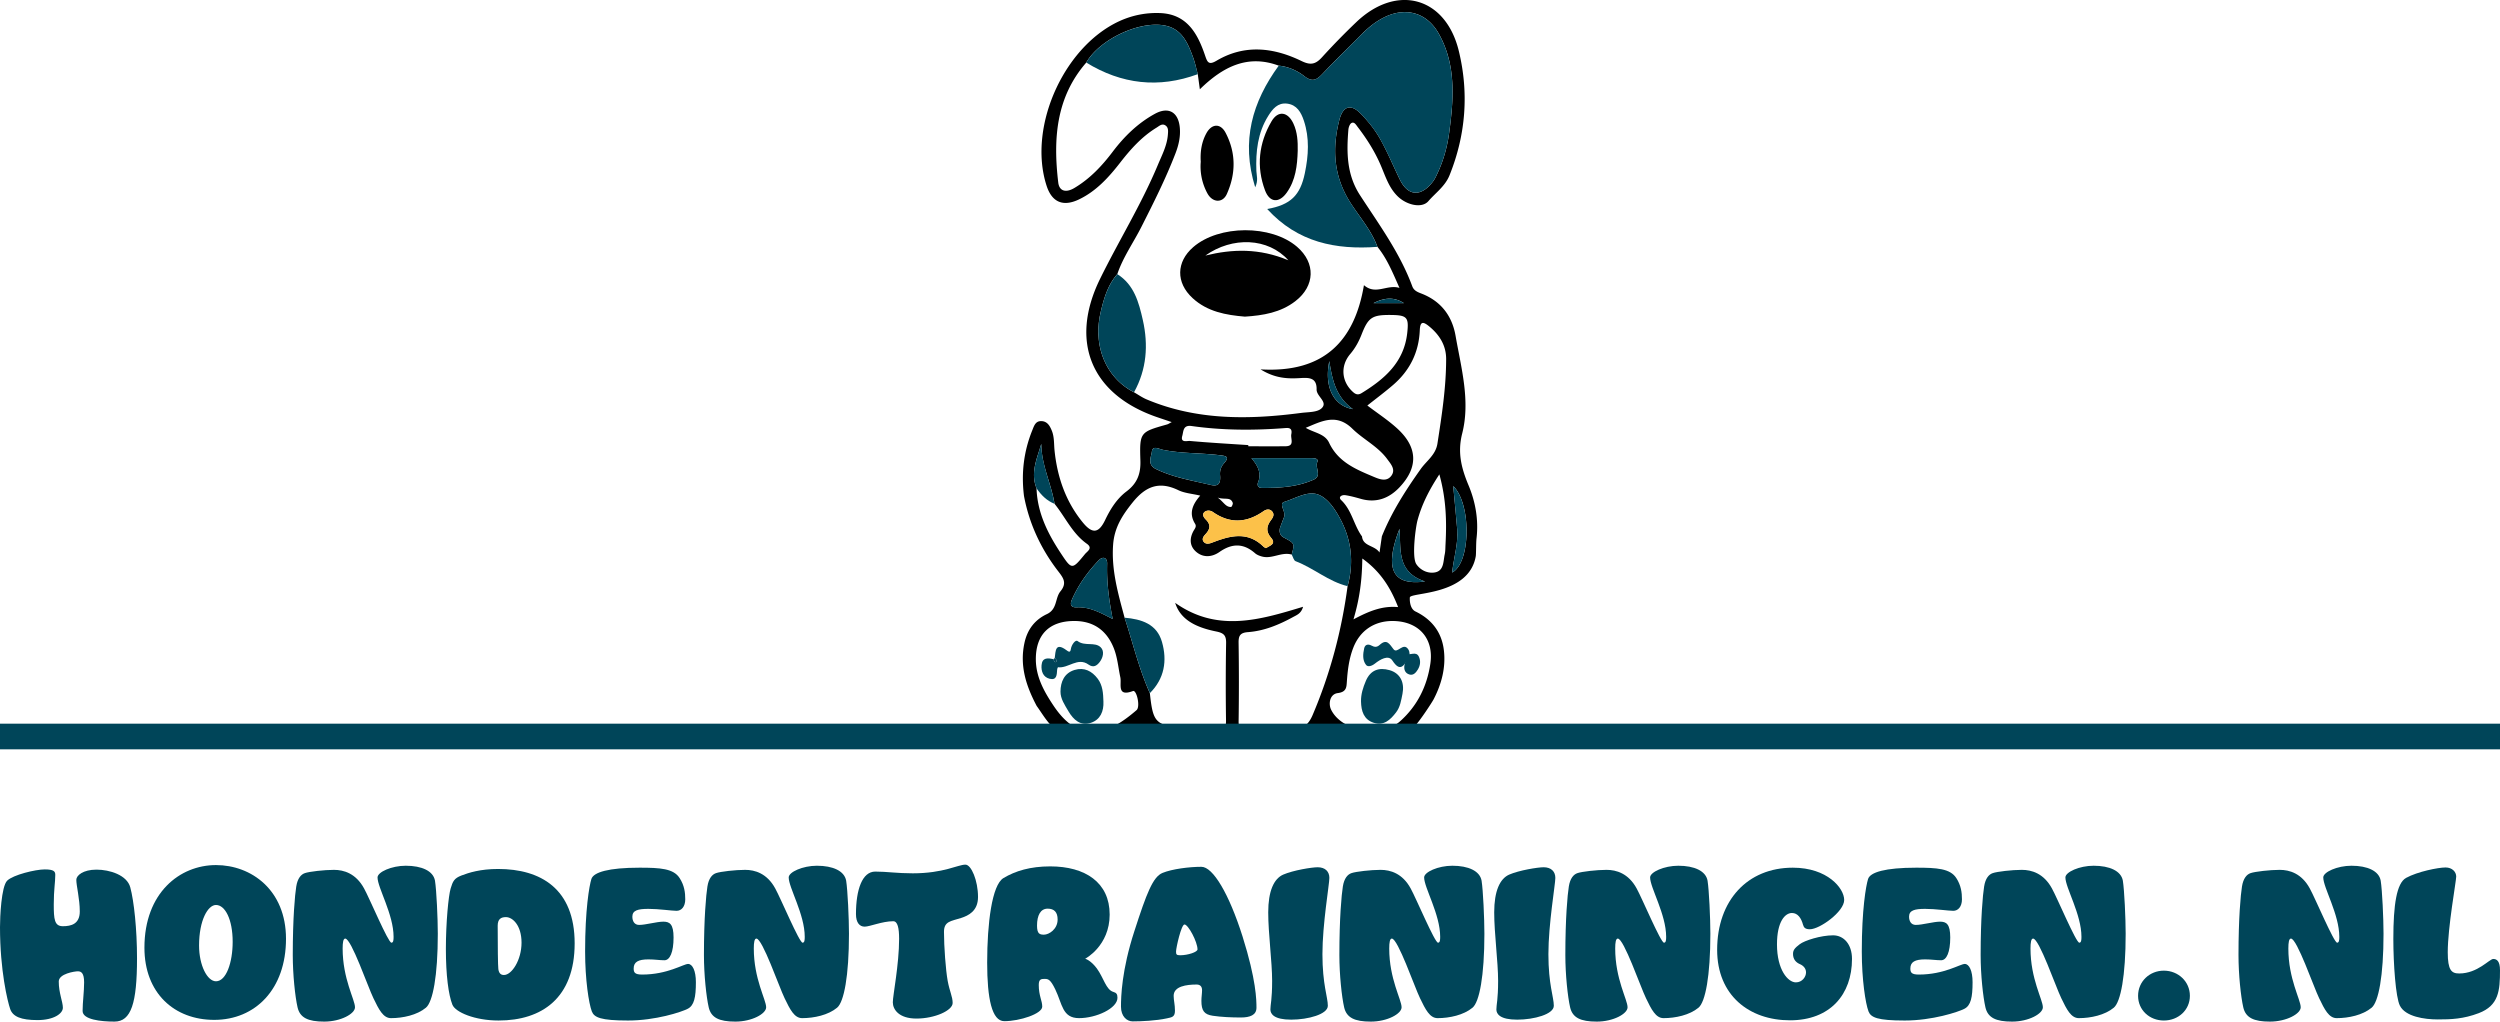 <?xml version="1.0" encoding="UTF-8"?>
<svg data-bbox="0 0 302.15 123.471" viewBox="0 0 302.15 123.471" xmlns="http://www.w3.org/2000/svg" data-type="color">
    <g>
        <path d="M11.66 105.104c1.598 0 3.694.655 4.087 2.148.446 1.65.813 5.057.813 8.568 0 5.424-.708 7.651-2.725 7.651-1.625 0-3.852-.236-3.852-1.284s.183-2.306.183-3.458-.366-1.337-.76-1.337c-.366 0-2.305.289-2.305 1.232 0 1.389.497 2.463.497 3.17s-1.1 1.494-3.065 1.494c-1.991 0-2.987-.42-3.302-1.337S0 117.314 0 112.047c0-1.231.157-4.9.865-5.607s3.432-1.363 4.533-1.363 1.283.236 1.283.655c0 .917-.183 1.782-.183 3.564 0 1.808.079 2.646 1.1 2.646.996 0 2.044-.262 2.044-1.781s-.419-3.119-.419-3.826c0-.524.812-1.231 2.437-1.231" fill="#004559" data-color="1"/>
        <path d="M34.566 113.462c0 6.105-3.72 9.8-8.673 9.8-4.821 0-8.437-3.223-8.437-8.726 0-6.629 4.271-9.983 8.647-9.983 4.27 0 8.463 3.014 8.463 8.909m-10.507.812c0 2.41.996 4.324 2.044 4.324 1.231 0 2.017-2.254 2.017-4.77 0-2.724-.917-4.453-2.017-4.453-.97 0-2.044 1.834-2.044 4.9" fill="#004559" data-color="1"/>
        <path d="M52.572 106.44c.184 1.153.341 4.585.341 6.42 0 5.082-.603 8.253-1.441 8.934-1.074.891-2.777 1.258-4.219 1.258-.943 0-1.467-1.048-2.122-2.41-.655-1.337-2.672-7.206-3.406-7.206-.236 0-.314.445-.314 1.205 0 3.668 1.493 6.184 1.493 7.1 0 .787-1.73 1.73-3.72 1.73-1.966 0-2.935-.472-3.223-1.73-.289-1.257-.577-3.93-.577-6.314 0-4.454.262-7.31.42-8.28.157-.995.576-1.467 1.048-1.624.524-.184 2.332-.393 3.51-.393s2.647.42 3.643 2.253c.655 1.18 2.908 6.55 3.3 6.55.237 0 .263-.314.263-.707 0-2.725-1.939-5.948-1.939-7.179 0-.655 1.703-1.415 3.406-1.415 1.94 0 3.328.629 3.537 1.808" fill="#004559" data-color="1"/>
        <path d="M69.453 114.012c0 6.603-3.957 9.328-9.197 9.328-2.856 0-5.214-.996-5.581-1.913-.472-1.205-.786-3.563-.786-6.734 0-3.196.314-6.445.576-7.31s.42-1.231 1.31-1.572 2.28-.786 4.428-.786c5.136 0 9.25 2.384 9.25 8.987m-9.302-2.122c0 2.384.026 4.847.079 5.24.078.55.34.708.681.708.943 0 2.122-1.808 2.122-3.904s-1.074-3.092-1.886-3.092c-.603 0-.996.236-.996 1.048" fill="#004559" data-color="1"/>
        <path d="M82.14 106.126c.576.89.68 1.755.68 2.567 0 .891-.47 1.389-1.047 1.389s-2.149-.236-3.406-.236c-1.284 0-1.94.184-1.94.944 0 .55.263.995.813.995.812 0 2.122-.393 2.934-.393.76 0 1.232.288 1.232 1.913 0 1.782-.445 2.751-1.1 2.751-.603 0-1.18-.105-1.94-.105-1.23 0-1.781.315-1.781 1.1 0 .472.13.734 1.022.734 3.065 0 5.004-1.284 5.555-1.284.524 0 .943.813.943 2.201 0 1.834-.21 2.83-.996 3.223-.76.393-3.878 1.415-7.205 1.415-3.302 0-4.088-.367-4.376-1.1-.367-.97-.812-3.826-.812-7.258 0-5.031.498-7.913.76-8.752.262-.812 2.07-1.362 5.816-1.362 2.516 0 4.114.105 4.848 1.258" fill="#004559" data-color="1"/>
        <path d="M102.267 106.44c.183 1.153.34 4.585.34 6.42 0 5.082-.602 8.253-1.44 8.934-1.075.891-2.778 1.258-4.22 1.258-.942 0-1.466-1.048-2.121-2.41-.655-1.337-2.673-7.206-3.407-7.206-.235 0-.314.445-.314 1.205 0 3.668 1.493 6.184 1.493 7.1 0 .787-1.729 1.73-3.72 1.73-1.965 0-2.935-.472-3.223-1.73-.288-1.257-.576-3.93-.576-6.314 0-4.454.262-7.31.419-8.28.157-.995.576-1.467 1.048-1.624.524-.184 2.332-.393 3.511-.393s2.646.42 3.642 2.253c.655 1.18 2.908 6.55 3.301 6.55.236 0 .262-.314.262-.707 0-2.725-1.939-5.948-1.939-7.179 0-.655 1.704-1.415 3.407-1.415 1.939 0 3.327.629 3.537 1.808" fill="#004559" data-color="1"/>
        <path d="M118.204 108.405c0 1.703-1.153 2.254-2.044 2.542-1.231.393-2.07.393-2.07 1.677 0 1.781.21 4.611.446 5.921.236 1.284.602 1.913.602 2.673 0 .917-2.174 1.886-4.375 1.886-2.123 0-2.856-1.1-2.856-1.965 0-.838.76-4.559.76-7.677 0-1.31-.184-2.122-.708-2.122-1.336 0-2.83.655-3.458.655-.603 0-1.048-.472-1.048-1.52 0-2.96.76-5.135 2.332-5.135 1.388 0 2.62.21 4.532.21 3.747 0 5.45-1.049 6.367-1.049.708 0 1.52 1.939 1.52 3.904" fill="#004559" data-color="1"/>
        <path d="M134.114 110.527c0 3.8-2.961 5.346-2.961 5.346s.655.157 1.415 1.179c.838 1.153 1.1 2.568 1.991 2.83.34.104.498.235.498.707 0 1.284-2.568 2.463-4.638 2.463-2.044 0-2.017-1.703-2.882-3.485-.55-1.127-.812-1.258-1.258-1.258s-.733.027-.733.734c0 1.31.419 1.887.419 2.62 0 .865-2.725 1.756-4.585 1.756-1.494 0-2.07-2.7-2.07-7.075 0-4.742.576-9.38 1.965-10.218 1.44-.865 3.249-1.415 5.66-1.415 4.218 0 7.179 1.939 7.179 5.816m-8.778 1.337c0 .995.314 1.1.839 1.1.602 0 1.65-.655 1.65-1.834 0-.89-.419-1.31-1.205-1.31-.865 0-1.284.812-1.284 2.044" fill="#004559" data-color="1"/>
        <path d="M150.18 113.2c1.651 5.24 1.677 7.677 1.677 8.594 0 .891-.786 1.18-1.886 1.18s-2.358-.053-3.406-.21c-1.022-.157-1.363-.603-1.363-1.808 0-.446.079-.891.079-1.284 0-.42-.21-.681-.655-.681-1.232 0-2.778.21-2.778 1.362 0 .577.157 1.022.157 1.808s-.419.786-.969.917c-1.31.288-3.118.367-4.14.367-.707 0-1.415-.603-1.415-1.782s.079-4.402 1.625-9.144c1.467-4.533 2.227-6.55 3.406-7.022 1.153-.472 3.223-.734 4.69-.734 1.389 0 3.328 3.223 4.978 8.437m-8.044 1.808c0 .34.053.445.498.445.944 0 2.096-.393 2.096-.707 0-.917-1.126-3.013-1.572-3.013-.393 0-1.022 2.83-1.022 3.275" fill="#004559" data-color="1"/>
        <path d="M160.667 106.1c0 .785-.838 5.58-.838 9.222 0 3.668.654 5.188.654 6.236 0 1.022-2.384 1.677-4.428 1.677-2.07 0-2.515-.681-2.515-1.231 0-.577.21-1.18.21-3.459 0-2.306-.472-5.712-.472-8.28s.681-4.061 1.808-4.559c1.205-.524 3.458-.89 4.166-.89.917 0 1.415.523 1.415 1.283Z" fill="#004559" data-color="1"/>
        <path d="M179.064 106.44c.184 1.153.34 4.585.34 6.42 0 5.082-.602 8.253-1.44 8.934-1.075.891-2.778 1.258-4.219 1.258-.943 0-1.467-1.048-2.122-2.41-.655-1.337-2.673-7.206-3.406-7.206-.236 0-.315.445-.315 1.205 0 3.668 1.494 6.184 1.494 7.1 0 .787-1.73 1.73-3.72 1.73-1.966 0-2.935-.472-3.224-1.73-.288-1.257-.576-3.93-.576-6.314 0-4.454.262-7.31.42-8.28.156-.995.576-1.467 1.047-1.624.524-.184 2.332-.393 3.511-.393s2.647.42 3.642 2.253c.655 1.18 2.909 6.55 3.302 6.55.235 0 .262-.314.262-.707 0-2.725-1.94-5.948-1.94-7.179 0-.655 1.704-1.415 3.407-1.415 1.939 0 3.328.629 3.537 1.808" fill="#004559" data-color="1"/>
        <path d="M187.979 106.1c0 .785-.839 5.58-.839 9.222 0 3.668.655 5.188.655 6.236 0 1.022-2.384 1.677-4.428 1.677-2.07 0-2.515-.681-2.515-1.231 0-.577.21-1.18.21-3.459 0-2.306-.472-5.712-.472-8.28s.68-4.061 1.807-4.559c1.206-.524 3.46-.89 4.167-.89.917 0 1.414.523 1.414 1.283Z" fill="#004559" data-color="1"/>
        <path d="M206.375 106.44c.184 1.153.34 4.585.34 6.42 0 5.082-.602 8.253-1.44 8.934-1.075.891-2.778 1.258-4.219 1.258-.943 0-1.467-1.048-2.122-2.41-.655-1.337-2.673-7.206-3.406-7.206-.236 0-.315.445-.315 1.205 0 3.668 1.494 6.184 1.494 7.1 0 .787-1.73 1.73-3.72 1.73-1.966 0-2.935-.472-3.224-1.73-.288-1.257-.576-3.93-.576-6.314 0-4.454.262-7.31.42-8.28.156-.995.576-1.467 1.047-1.624.524-.184 2.332-.393 3.511-.393s2.647.42 3.642 2.253c.655 1.18 2.909 6.55 3.302 6.55.235 0 .262-.314.262-.707 0-2.725-1.94-5.948-1.94-7.179 0-.655 1.704-1.415 3.407-1.415 1.939 0 3.328.629 3.537 1.808" fill="#004559" data-color="1"/>
        <path d="M218.749 112.31c-.55 0-.734-.184-.838-.551-.21-.786-.63-1.415-1.337-1.415-.812 0-1.808.996-1.808 3.8 0 3.091 1.337 4.585 2.28 4.585.76 0 1.231-.655 1.231-1.206 0-.471-.314-.812-.733-.995-.498-.21-.839-.603-.839-1.232 0-.445.184-.707.813-1.179.576-.445 2.541-1.074 4.035-1.074 1.257 0 2.28 1.048 2.28 2.856 0 4.297-2.647 7.415-7.494 7.415-4.926 0-8.804-3.013-8.804-8.516 0-5.974 3.668-9.93 9.144-9.93 4.192 0 6.21 2.489 6.21 3.904s-2.96 3.537-4.14 3.537" fill="#004559" data-color="1"/>
        <path d="M236.441 106.126c.576.89.681 1.755.681 2.567 0 .891-.471 1.389-1.048 1.389s-2.148-.236-3.406-.236c-1.284 0-1.939.184-1.939.944 0 .55.262.995.812.995.813 0 2.123-.393 2.935-.393.76 0 1.231.288 1.231 1.913 0 1.782-.445 2.751-1.1 2.751-.603 0-1.18-.105-1.939-.105-1.232 0-1.782.315-1.782 1.1 0 .472.131.734 1.022.734 3.066 0 5.005-1.284 5.555-1.284.524 0 .943.813.943 2.201 0 1.834-.21 2.83-.995 3.223-.76.393-3.878 1.415-7.206 1.415-3.301 0-4.087-.367-4.376-1.1-.366-.97-.812-3.826-.812-7.258 0-5.031.498-7.913.76-8.752.262-.812 2.07-1.362 5.817-1.362 2.515 0 4.113.105 4.847 1.258" fill="#004559" data-color="1"/>
        <path d="M256.568 106.44c.184 1.153.34 4.585.34 6.42 0 5.082-.602 8.253-1.44 8.934-1.074.891-2.778 1.258-4.219 1.258-.943 0-1.467-1.048-2.122-2.41-.655-1.337-2.673-7.206-3.406-7.206-.236 0-.315.445-.315 1.205 0 3.668 1.494 6.184 1.494 7.1 0 .787-1.73 1.73-3.72 1.73-1.966 0-2.935-.472-3.223-1.73s-.577-3.93-.577-6.314c0-4.454.262-7.31.42-8.28.156-.995.576-1.467 1.047-1.624.524-.184 2.332-.393 3.511-.393s2.647.42 3.642 2.253c.655 1.18 2.909 6.55 3.302 6.55.236 0 .262-.314.262-.707 0-2.725-1.94-5.948-1.94-7.179 0-.655 1.704-1.415 3.407-1.415 1.939 0 3.328.629 3.537 1.808" fill="#004559" data-color="1"/>
        <path d="M261.526 117.314c1.73 0 3.144 1.31 3.144 3.04s-1.414 2.986-3.144 2.986-3.118-1.258-3.118-2.987 1.389-3.04 3.118-3.04" fill="#004559" data-color="1"/>
        <path d="M287.732 106.44c.184 1.153.341 4.585.341 6.42 0 5.082-.603 8.253-1.441 8.934-1.074.891-2.778 1.258-4.219 1.258-.943 0-1.467-1.048-2.122-2.41-.655-1.337-2.673-7.206-3.406-7.206-.236 0-.315.445-.315 1.205 0 3.668 1.494 6.184 1.494 7.1 0 .787-1.73 1.73-3.72 1.73-1.966 0-2.935-.472-3.223-1.73-.289-1.257-.577-3.93-.577-6.314 0-4.454.262-7.31.42-8.28.157-.995.576-1.467 1.047-1.624.524-.184 2.332-.393 3.511-.393s2.647.42 3.642 2.253c.655 1.18 2.909 6.55 3.302 6.55.236 0 .262-.314.262-.707 0-2.725-1.939-5.948-1.939-7.179 0-.655 1.703-1.415 3.406-1.415 1.94 0 3.328.629 3.537 1.808" fill="#004559" data-color="1"/>
        <path d="M296.857 105.942c0 .55-1.022 6.131-1.022 9.145 0 2.174.446 2.567 1.389 2.567 2.227 0 3.642-1.755 4.114-1.755.419 0 .812.262.812 1.362 0 2.49-.157 4.271-2.568 5.188-1.86.708-3.354.76-4.952.76-1.624 0-3.93-.34-4.585-1.677-.498-.995-.786-5.004-.786-8.07 0-4.087.393-6.734 1.545-7.363 1.39-.76 3.878-1.257 4.77-1.257.785 0 1.283.524 1.283 1.1" fill="#004559" data-color="1"/>
        <path d="M123.757 59.923c-.338-2.718-.031-5.35.998-7.9.23-.567.394-1.173 1.152-1.125.685.044.982.585 1.213 1.148.314.765.25 1.582.331 2.381.326 3.217 1.344 6.182 3.41 8.71 1.158 1.419 1.933 1.33 2.712-.299.637-1.33 1.413-2.567 2.578-3.446 1.282-.968 1.73-2.109 1.678-3.713-.113-3.46-.031-3.46 3.222-4.38.15-.043.283-.14.562-.284-.65-.22-1.186-.399-1.721-.581-7.984-2.722-10.677-9.112-6.942-16.721 2.27-4.622 4.998-9.013 6.987-13.777.493-1.182 1.111-2.336 1.212-3.65.031-.418.102-.906-.344-1.156-.39-.219-.717.11-1.025.298-1.77 1.08-3.123 2.592-4.381 4.21-1.393 1.792-2.908 3.47-5 4.468-1.925.918-3.262.33-3.903-1.641-2.378-7.31 2.343-17.421 9.426-20.176a10.7 10.7 0 0 1 4.262-.71c3.267.115 4.552 2.458 5.456 5.114.275.808.422 1.219 1.385.648 3.414-2.024 6.91-1.602 10.292.042 1.104.537 1.701.37 2.456-.458a84 84 0 0 1 4.166-4.266c4.884-4.645 10.784-3.033 12.372 3.5 1.233 5.074.851 10.12-1.117 15.018-.536 1.335-1.686 2.123-2.56 3.133-.78.903-2.58.482-3.654-.53-1.142-1.075-1.553-2.547-2.153-3.915-.714-1.63-1.66-3.117-2.74-4.523-.188-.247-.405-.646-.736-.48-.216.107-.362.525-.386.817-.225 2.756-.21 5.427 1.406 7.914 2.305 3.547 4.83 6.982 6.315 11.006.189.512.61.692 1.08.871 2.363.907 3.727 2.669 4.156 5.125.683 3.908 1.8 7.856.798 11.802-.59 2.328-.085 4.219.772 6.268.848 2.029 1.22 4.194.96 6.423-.063.547-.042 1.861-.09 2.136-.828 4.814-7.93 4.335-7.969 4.988-.036.61.112 1.415.678 1.689 2.016.975 3.19 2.55 3.44 4.715.239 2.07-.278 4.044-1.239 5.897-.197.38-1.648 2.601-2.282 3.246-2.955 3.008-6.238 3.215-9.605.604-.91-.706-1.667-1.367-2.32.302-.285.728-1.121.918-1.927.913-4.989-.03-9.978.005-14.965-.101-1.35-.029-2.72-.247-3.747-1.477-.646-.774-1.276.085-1.828.488-3.431 2.504-6.67 2.24-9.603-.858-.654-.69-1.14-1.538-1.702-2.312-1.26-2.387-2.077-4.82-1.476-7.613.361-1.678 1.304-2.824 2.71-3.483 1.288-.604.966-1.929 1.641-2.753.916-1.12.215-1.768-.483-2.702-1.965-2.627-3.321-5.584-3.928-8.844m50.953 5.816c.142-2.713.086-5.407-.748-8.408-1.272 1.941-2.14 3.684-2.65 5.589-.215.805-.708 4.415-.13 5.268.507.749 1.397 1.146 2.234.997 1.116-.198 1.008-1.342 1.195-2.188.09-.407.07-.838.1-1.258m-49.433-6.719c.09 2.937 1.346 5.443 2.916 7.823 1.346 2.038 1.372 2.035 2.926.136.283-.347 1-.718.236-1.26-1.757-1.246-2.6-3.221-3.903-4.827-.394-2.436-1.59-4.693-1.603-7.248-.516 1.783-1.337 3.496-.572 5.376m41.735 5.803c1.183-2.94 2.88-5.58 4.705-8.15.705-.99 1.798-1.69 2.01-3.053.525-3.39 1.05-6.78 1.054-10.22.002-1.668-.817-2.951-2.088-3.983-.737-.598-1.055-.545-1.098.503-.108 2.652-1.207 4.864-3.213 6.596-1 .863-2.062 1.653-3.124 2.497 1.25.95 2.51 1.77 3.605 2.77 2.491 2.27 2.572 4.693.276 7.12-1.264 1.334-2.815 1.92-4.672 1.39-.616-.176-1.24-.348-1.87-.444-.414-.063-.914.206-.492.607 1.288 1.226 1.513 3.019 2.509 4.383.11 1.208 1.533 1.054 2.114 1.938zm-28.04 18.952c.38 3.531.645 3.846 4.032 4.244 1.328.156 2.681.087 4.013.22.96.095 1.17-.283 1.159-1.164a301 301 0 0 1 .01-9.34c.018-.941-.271-1.228-1.214-1.418-2.584-.522-4.328-1.5-4.943-3.457 5.1 3.61 10.225 2.064 15.46.474-.225.814-.762.998-1.206 1.24-1.705.932-3.492 1.68-5.445 1.824-.91.067-1.157.389-1.144 1.272.05 3.166.048 6.334.003 9.5-.012.856.269 1.116 1.102 1.087a89 89 0 0 1 5.15-.032c1.348.031 2.152-.536 2.686-1.787 2.136-5.006 3.516-10.207 4.233-15.594.776-2.793.494-5.503-.842-8.046-.638-1.215-1.523-2.571-2.712-3.024-1.268-.482-2.744.466-4.079.877-.758.233.222 1.201-.042 1.838-.161.39-.296.791-.451 1.184-.204.515-.05 1.037.357 1.258 1.37.741 1.39.704 1.016 2.095-1.22-.357-2.357.556-3.568.241-.305-.079-.633-.204-.865-.406-1.403-1.225-2.782-1.207-4.297-.149-.882.617-1.959.736-2.835-.035-.77-.677-.805-1.582-.315-2.489.148-.274.416-.537.203-.88-.786-1.263-.31-2.35.622-3.409-.99-.234-1.89-.289-2.639-.652-2.325-1.127-3.963-.478-5.54 1.487-1.246 1.553-2.202 3.033-2.35 5.1-.223 3.076.61 5.93 1.387 8.82 1.002 3.045 1.731 6.182 3.054 9.12Zm27.507-53.94c-.734-1.988-2.138-3.573-3.26-5.32-2.029-3.159-2.246-6.517-1.345-10.017.44-1.703 1.396-1.977 2.578-.765.89.912 1.703 1.912 2.34 3.044.894 1.586 1.586 3.263 2.377 4.896.994 2.052 2.547 2.143 3.967.337.291-.37.488-.823.686-1.258.686-1.513 1.116-3.119 1.333-4.75.542-4.065.858-8.137-1.26-11.923-1.421-2.537-3.966-3.282-6.581-1.992-1.02.503-1.893 1.193-2.688 2-1.582 1.603-3.208 3.165-4.755 4.8-.721.763-1.236 1.098-2.253.304-.848-.661-1.924-1.14-3.071-1.255-3.766-1.397-6.748.132-9.534 2.857l-.25-1.829c-.182-.669-.32-1.355-.557-2.004-.593-1.623-1.263-3.289-3.106-3.799-3.054-.844-8.191 1.531-9.813 4.402-3.687 4.233-4.005 9.28-3.387 14.5.122 1.033.91 1.272 1.936.665 1.89-1.12 3.34-2.665 4.642-4.385 1.406-1.86 3.051-3.463 5.105-4.588 1.64-.898 2.835-.21 3.008 1.666.1 1.09-.135 2.11-.528 3.13-1.176 3.05-2.642 5.962-4.116 8.873-.964 1.905-2.219 3.663-2.91 5.707-1.166 1.324-1.635 2.981-2.018 4.62-.964 4.12.69 7.951 4.037 9.66.508.291.993.638 1.529.863 6.049 2.543 12.335 2.46 18.68 1.631.847-.11 1.936-.058 2.462-.558.813-.771-.622-1.425-.603-2.282.031-1.385-.858-1.44-1.927-1.372-1.532.098-3.063.057-4.846-1.05 7.758.462 11.38-3.54 12.495-10.178 1.426 1.247 2.776-.13 4.293.332-.857-1.951-1.531-3.576-2.66-4.962m1.795 45.22c-2.197.002-3.912 1.173-4.711 3.22-.513 1.313-.683 2.69-.78 4.084-.048.68-.034 1.273-1.096 1.408-.975.124-1.158 1.3-.808 2.01 1.314 2.664 6.045 3.43 8.326 1.406 2.085-1.85 3.26-4.231 3.666-6.958.46-3.09-1.44-5.174-4.597-5.17m-38.402 0c-3.035-.013-4.698 1.634-4.681 4.647.011 2.122 1.004 3.888 2.129 5.574 3.328 4.99 6.86 3.306 10.041.554.49-.423.007-2.473-.429-2.31-1.995.746-1.355-.843-1.528-1.65-.257-1.202-.345-2.436-.817-3.594-.862-2.112-2.449-3.212-4.715-3.221m38.332-36.984c-2.36-.033-2.824.262-3.648 2.366-.334.853-.763 1.64-1.36 2.343-1.25 1.466-1.055 3.406.379 4.644.374.323.674.282.999.082 2.77-1.698 5.106-3.715 5.502-7.242.21-1.869.005-2.166-1.872-2.193M157.81 51.708c1.017.606 2.307.7 2.825 1.803 1.107 2.357 3.281 3.23 5.442 4.138.685.288 1.517.598 2.073-.14.571-.758-.054-1.425-.484-2.014-1.127-1.545-2.894-2.381-4.217-3.678-1.947-1.908-3.748-.89-5.64-.109m-11.567 6.882c1.083.29 1.295-.248 1.218-1.124-.049-.55.088-1.048.48-1.482.765-.846.134-.883-.553-.969-2.285-.286-4.607-.184-6.874-.656-.475-.099-1.197-.566-1.304.244-.088.663-.584 1.559.505 2.088 2.092 1.016 4.354 1.385 6.528 1.899m4.625-4.795.003.144c1.501 0 3.002.014 4.503-.004 1.14-.015.589-.908.692-1.438.091-.465.022-.819-.645-.766-3.809.3-7.618.296-11.406-.241-1.054-.15-.97.652-1.123 1.184-.256.885.598.594.909.621 2.351.211 4.71.343 7.067.5m2.138 12.453c.444-.303 1.274-.48.622-1.244-.664-.778-.545-1.445.004-2.168.237-.312.421-.667.126-1.016-.293-.347-.712-.272-1.026-.052-2.037 1.429-4.066 1.577-6.159.104-.275-.194-.773-.247-1.05.062-.25.28-.023.627.198.843.644.625.557 1.176-.029 1.793-.229.242-.524.626-.151.98.253.239.618.163.916.047 2.172-.849 4.317-1.446 6.27.49.07.07.175.102.28.161m-1.76-10.88c.838.98 1.231 1.877.802 2.937-.136.334.008.662.434.665 2.142.02 4.265-.105 6.264-.988 1.093-.482.14-1.447.468-2.146.177-.377-.3-.466-.626-.466-2.34-.004-4.678-.002-7.343-.002Zm-16.768 19.444c-.437-2.24-.738-4.437-.665-6.682.023-.686-.473-.988-1.053-.379-1.332 1.401-2.446 2.96-3.219 4.744-.258.596-.088.941.597.909 1.576-.075 2.873.659 4.34 1.408m29.1.047c1.851-.982 3.448-1.66 5.398-1.485-.934-2.415-2.184-4.339-4.327-5.873-.034 2.565-.312 4.816-1.07 7.358M175.51 69.2c2.286-1.242 2.316-8.34.127-10.455.161 1.752.332 3.481.477 5.213.146 1.756-.425 3.448-.604 5.242m-6.365-5.287c-1.854 4.799-.898 6.907 3.088 6.366-3.45-1.13-2.897-3.885-3.088-6.366m-5.631-14.462c-2.03-1.458-2.477-3.415-2.854-5.802-.643 3.104.495 5.399 2.854 5.802m6.16-12.815c-1.068-.678-2.176-.759-3.674 0zm-22.5 23.504c.737.546.954 1.153 1.614 1.134.077-.002.25-.368.201-.501-.274-.755-.959-.34-1.814-.633" fill="#000000" data-color="2"/>
        <path d="M166.479 29.835c-5.037.37-9.626-.527-13.327-4.574 2.85-.504 4-1.667 4.552-4.33.443-2.132.58-4.255-.122-6.354-.334-.996-.84-1.91-2.025-2.054-1.142-.138-1.764.665-2.282 1.493-1.273 2.034-1.516 4.307-1.43 6.644.022.564.256 1.133-.143 1.977-1.741-5.616-.34-10.328 2.845-14.7 1.147.114 2.223.592 3.071 1.254 1.017.794 1.532.459 2.253-.303 1.547-1.636 3.173-3.198 4.755-4.802.795-.806 1.667-1.496 2.687-2 2.615-1.29 5.16-.544 6.581 1.993 2.119 3.786 1.803 7.858 1.261 11.924-.217 1.63-.647 3.236-1.334 4.75-.197.434-.394.887-.686 1.257-1.42 1.806-2.973 1.715-3.966-.337-.79-1.633-1.483-3.31-2.377-4.897-.638-1.132-1.45-2.131-2.34-3.043-1.182-1.212-2.139-.938-2.578.765-.901 3.5-.684 6.858 1.345 10.016 1.122 1.748 2.525 3.333 3.26 5.32Z" fill="#004559" data-color="1"/>
        <path d="M144.764 8.964c-4.722 1.743-9.209 1.218-13.478-1.4 1.623-2.872 6.76-5.247 9.814-4.402 1.843.51 2.513 2.175 3.105 3.798.238.65.375 1.335.559 2.004" fill="#004559" data-color="1"/>
        <path d="M162.868 70.844c-2.304-.56-4.099-2.189-6.28-3.017-.226-.086-.318-.525-.473-.8.374-1.392.354-1.355-1.016-2.097-.408-.22-.561-.742-.357-1.257.155-.393.29-.794.451-1.184.264-.637-.716-1.606.042-1.838 1.335-.41 2.811-1.359 4.08-.877 1.188.453 2.073 1.81 2.711 3.024 1.336 2.543 1.618 5.253.842 8.046" fill="#004559" data-color="1"/>
        <path d="M135.036 33.131c2.046 1.286 2.607 3.426 3.088 5.557.68 3.015.464 5.96-1.068 8.723-3.348-1.709-5.002-5.54-4.038-9.66.384-1.639.853-3.296 2.018-4.62" fill="#004559" data-color="1"/>
        <path d="M146.243 58.59c-2.175-.514-4.437-.883-6.529-1.9-1.09-.528-.593-1.424-.505-2.087.107-.81.829-.343 1.304-.244 2.268.472 4.59.37 6.874.656.687.086 1.318.123.553.969-.392.434-.529.931-.48 1.482.077.876-.135 1.414-1.218 1.124Z" fill="#004559" data-color="1"/>
        <path d="M135.918 74.653c2.026.18 3.892.741 4.518 2.931.651 2.275.3 4.43-1.464 6.19-1.323-2.938-2.052-6.075-3.054-9.12Z" fill="#004559" data-color="1"/>
        <path d="M153.006 66.248c-.105-.059-.21-.092-.28-.16-1.953-1.937-4.098-1.34-6.27-.491-.297.116-.663.192-.916-.047-.373-.354-.078-.739.151-.98.586-.617.673-1.168.03-1.793-.222-.216-.449-.564-.198-.843.277-.309.774-.256 1.05-.063 2.092 1.474 4.122 1.326 6.158-.103.314-.22.733-.295 1.026.052.295.349.112.704-.126 1.016-.549.723-.668 1.39-.004 2.168.652.764-.178.941-.621 1.244" fill="#fcc149" data-color="3"/>
        <path d="M151.245 55.368c2.664 0 5.003-.002 7.342.002.326 0 .804.089.626.466-.328.7.625 1.663-.468 2.146-1.999.883-4.122 1.007-6.264.988-.425-.003-.57-.33-.434-.665.43-1.06.036-1.956-.802-2.937" fill="#004559" data-color="1"/>
        <path d="M134.477 74.811c-1.466-.748-2.764-1.482-4.34-1.407-.685.032-.855-.313-.597-.91.773-1.784 1.887-3.342 3.22-4.743.58-.61 1.075-.307 1.052.379-.073 2.245.228 4.442.665 6.681" fill="#004559" data-color="1"/>
        <path d="M175.51 69.2c.18-1.793.75-3.485.604-5.241-.145-1.732-.315-3.461-.477-5.213 2.19 2.115 2.159 9.214-.127 10.455" fill="#004559" data-color="1"/>
        <path d="M169.145 63.914c.191 2.48-.362 5.235 3.088 6.366-3.986.54-4.942-1.567-3.088-6.366" fill="#004559" data-color="1"/>
        <path d="M127.452 60.892c-.94-.373-1.615-1.056-2.175-1.872-.765-1.88.056-3.594.573-5.376.013 2.555 1.208 4.812 1.602 7.248" fill="#004559" data-color="1"/>
        <path d="M163.514 49.452c-2.36-.403-3.496-2.698-2.854-5.802.377 2.387.825 4.344 2.854 5.802" fill="#004559" data-color="1"/>
        <path d="M169.675 36.637H166c1.498-.759 2.607-.678 3.675 0" fill="#004559" data-color="1"/>
        <path d="M150.46 38.269c-2.279-.192-4.537-.586-6.336-2.251-2.016-1.865-1.971-4.36.083-6.146 3.117-2.71 9.425-2.734 12.548-.05 2.275 1.956 2.193 4.736-.204 6.582-1.78 1.372-3.879 1.72-6.09 1.865Zm5.254-6.809c-2.446-2.745-6.778-2.887-10.035-.573 3.265-.8 6.506-.908 10.035.573" fill="#000000" data-color="2"/>
        <path d="M156.842 18.233c-.055 1.782-.25 3.538-1.322 5.044-.93 1.306-2.069 1.226-2.63-.275-1.073-2.873-.751-5.707.783-8.332.791-1.354 1.972-1.183 2.646.262.487 1.046.544 2.168.523 3.301" fill="#000000" data-color="2"/>
        <path d="M145.122 19.556c-.075-1.246.107-2.406.684-3.454.645-1.174 1.703-1.227 2.32-.053 1.266 2.415 1.253 4.94.148 7.4-.506 1.126-1.732 1.056-2.348-.078a6.8 6.8 0 0 1-.804-3.815" fill="#000000" data-color="2"/>
        <path d="M164.493 84.784c-.02-.88.246-1.69.582-2.485.556-1.316 1.582-1.672 2.87-1.303 1.291.371 1.834 1.494 1.559 2.861-.16.791-.271 1.588-.777 2.245-.68.886-1.475 1.654-2.709 1.251-1.206-.394-1.5-1.425-1.525-2.569" fill="#004559" data-color="1"/>
        <path d="M170.331 79.55c-.601.58-.97 1.927-2.046.282-.488-.745-1.516-.1-2.089.353-.425.336-.878.453-1.098.173-.444-.565-.375-1.32-.223-2.007.11-.49.512-.528.88-.327.38.207.661.218.998-.086.86-.778 1.178-.1 1.676.537.46.59 1.168-.918 1.775.006.223.339.159.718.106 1.09z" fill="#004559" data-color="1"/>
        <path d="M169.923 79.007c.496.26 1.235-.376 1.572.379.227.506.163 1.052-.137 1.537-.233.376-.544.742-1.024.595-.529-.162-.689-.622-.587-1.156.088-.456.438-.873.197-1.376z" fill="#004559" data-color="1"/>
        <path d="M133.36 84.781c.056 1.185-.373 2.192-1.498 2.574-1.274.432-2.136-.367-2.743-1.412-.43-.738-.957-1.492-.948-2.358.01-1.18.452-2.237 1.707-2.616 1.157-.35 2.089.133 2.79 1.06.615.812.663 1.786.691 2.752" fill="#004559" data-color="1"/>
        <path d="M127.473 79.535c.117-.845.057-1.955 1.415-.955.23.17.47.35.532-.115.073-.534.558-1.183.812-.989.883.675 2.082.06 2.8.758.46.444.306 1.216-.12 1.774-.351.46-.766.731-1.356.31-1.31-.933-2.436.492-3.693.325-.02-.003-.088.184-.096.286-.044.592-.022 1.325-.91 1.107-.782-.192-1.036-.901-.975-1.645.078-.939.747-.876 1.425-.725.092.137.107.462.323.33.177-.107.02-.342-.157-.461" fill="#004559" data-color="1"/>
        <path d="M127.473 79.535c.177.12.334.354.157.462-.216.131-.23-.194-.323-.331q.084-.063.166-.131" fill="#004559" data-color="1"/>
        <path fill="#004559" d="M302.15 87.463v3.101H0v-3.101z" data-color="1"/>
    </g>
</svg>
